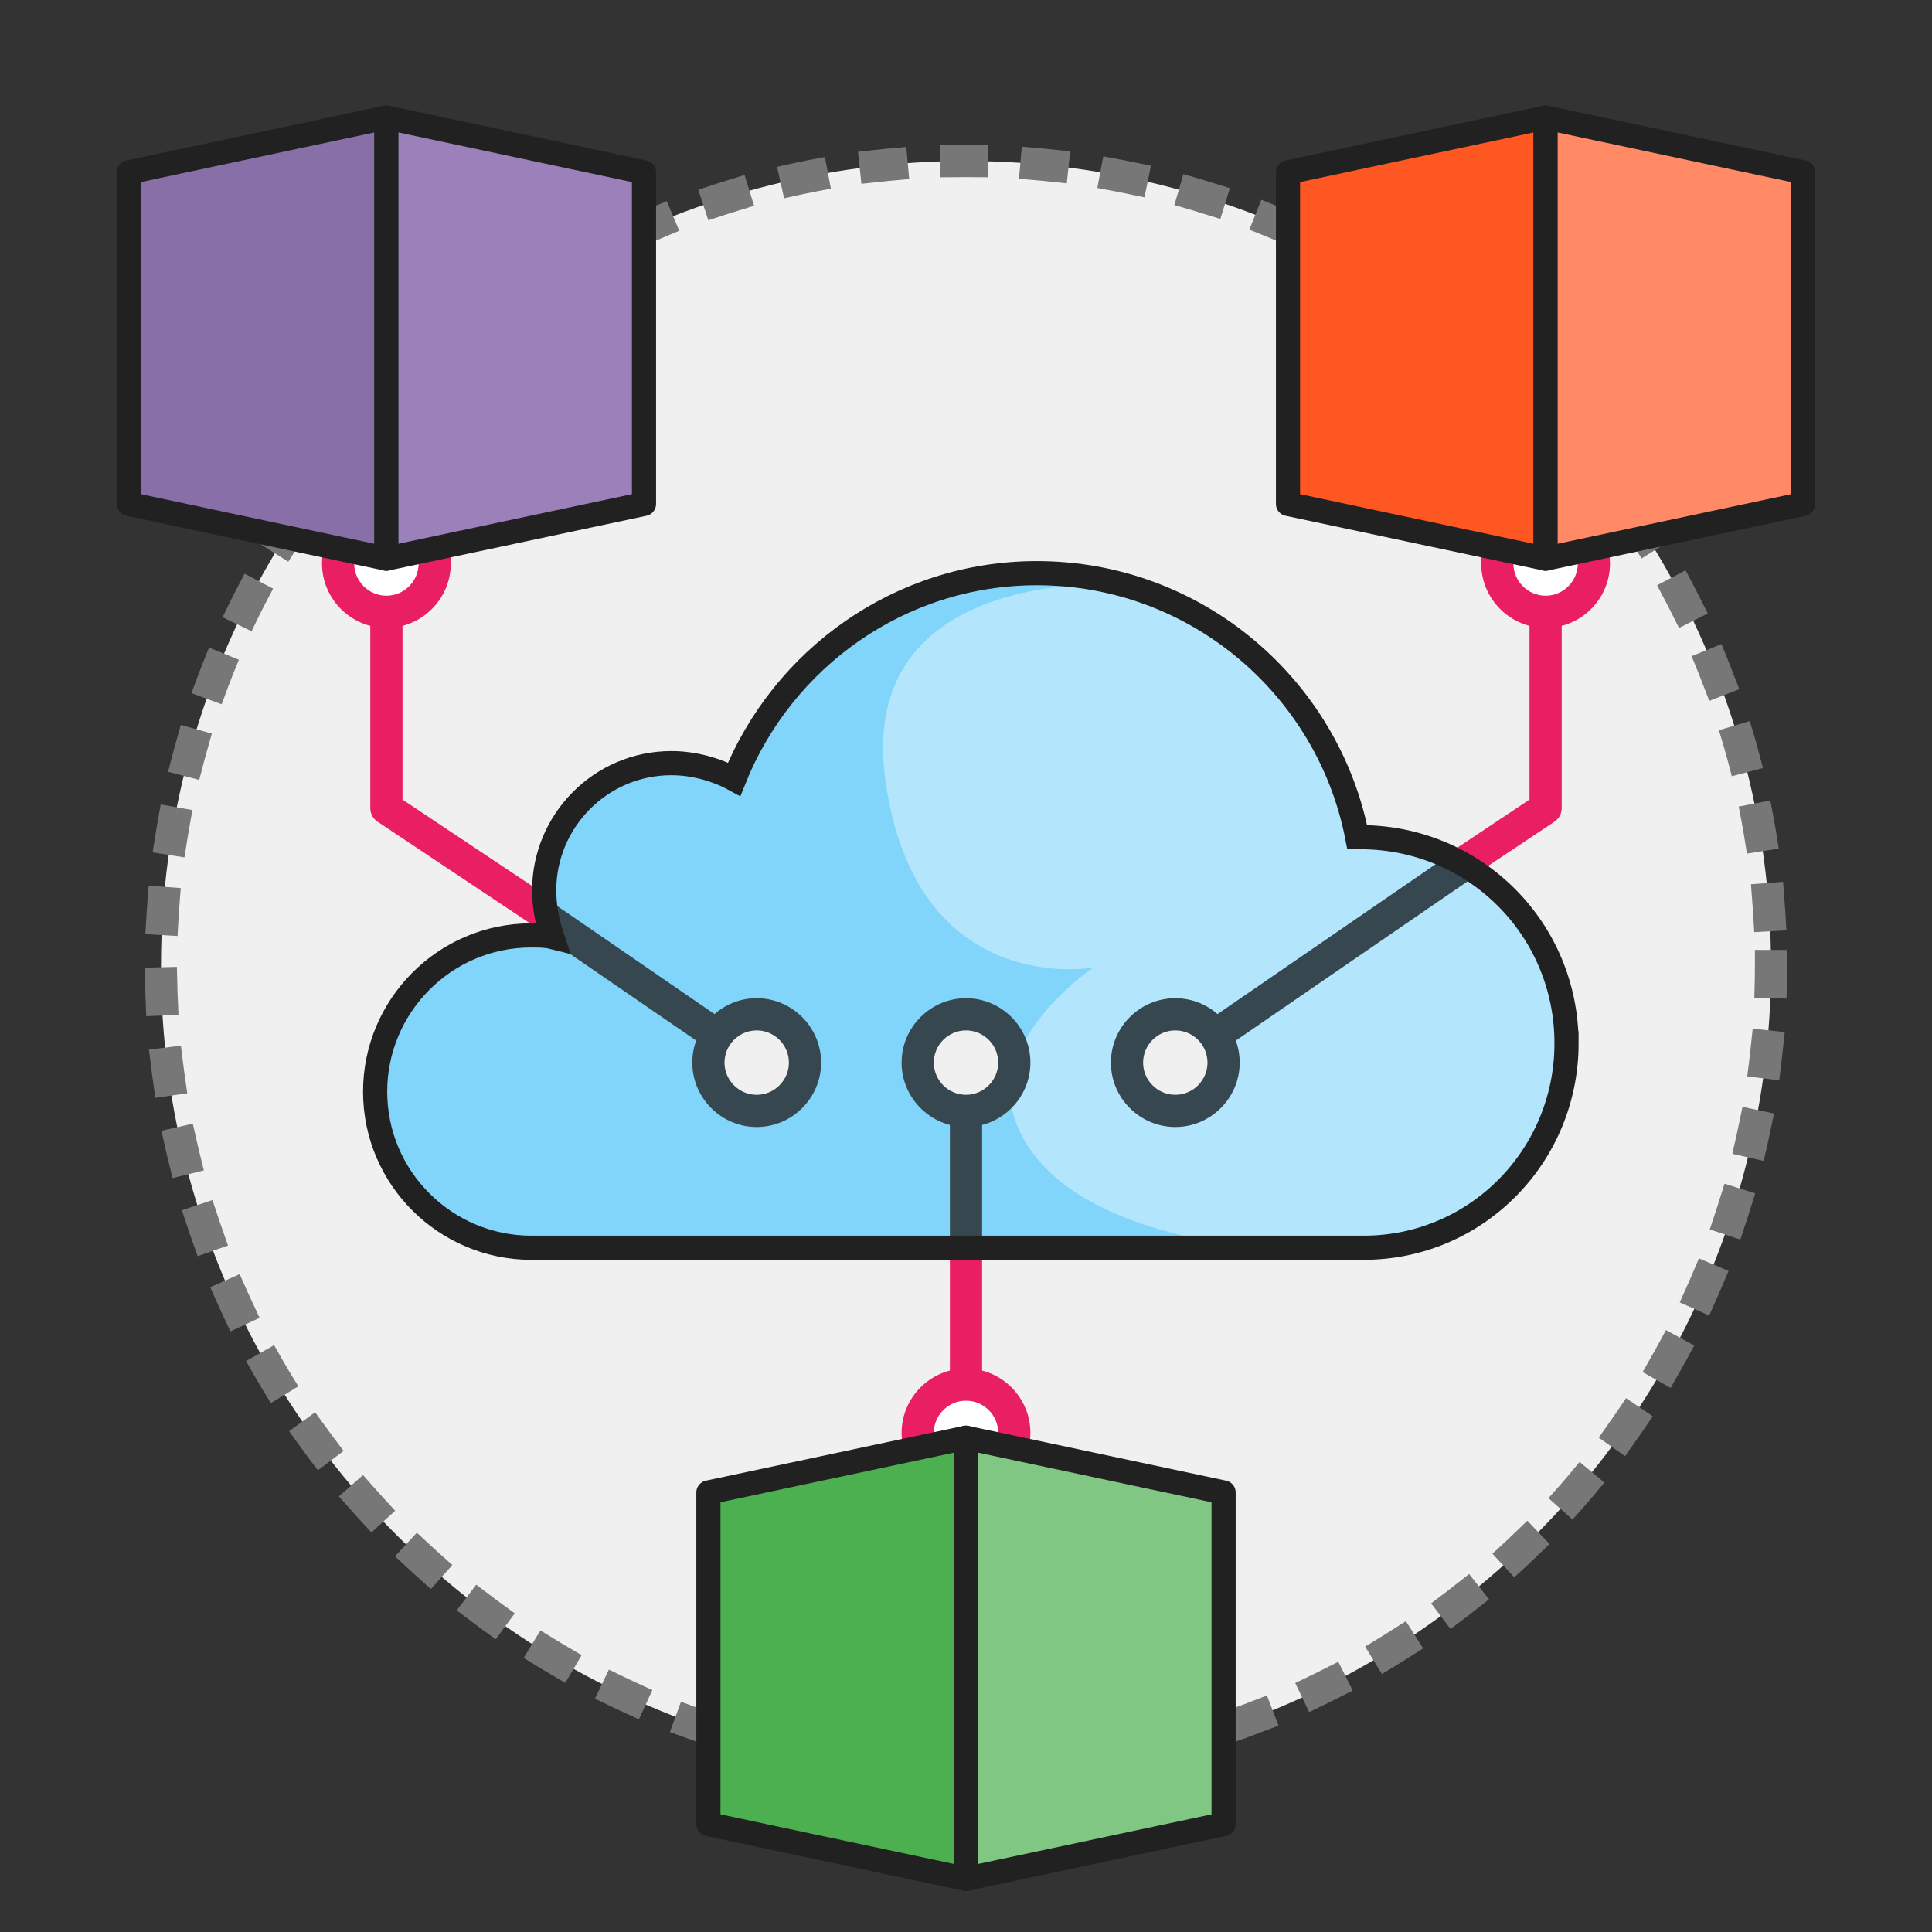 <svg xmlns="http://www.w3.org/2000/svg" xmlns:xlink="http://www.w3.org/1999/xlink" id="Layer_1" x="0" y="0" version="1.1" viewBox="0 0 120 120" xml:space="preserve"><rect x="0" y="0" width="120" height="120" fill="#333333" stroke="none"/><style>.st1,.st4{fill:none;stroke:#e91e63;stroke-width:2;stroke-linecap:round;stroke-linejoin:round}.st4{stroke:#37474f;stroke-linecap:square}.st4,.st5{clip-path:url(#cloud_1_)}.st6{fill:#f0f0f0}.st7{fill:#37474f}.st9{fill:#fff}.st10{fill:#e91e63}</style><g id="Distributed_Architecture_1_"><circle id="back_x5F_circle_1_" cx="60" cy="60" r="50" fill="#f0f0f0" stroke="#777" stroke-dasharray="1,4" stroke-linecap="square" stroke-width="2"/><g id="pic_1_"><path d="M60 96.4V75.2M24 35.7v14.5l23.1 15.4M96 35.7v14.5L72.9 65.6" class="st1"/><path id="cloud_4_" fill="#81d4fa" d="M97.3 64.8c0-7.1-5.7-12.8-12.8-12.8h-.2c-1.8-9.3-10-16.4-19.9-16.4-8.5 0-15.8 5.3-18.8 12.8-1.1-.6-2.5-1-3.9-1-4.4 0-7.9 3.6-7.9 7.9 0 1 .2 2 .5 2.9-.4-.1-.9-.1-1.3-.1-5.4 0-9.7 4.4-9.7 9.7 0 5.4 4.4 9.7 9.7 9.7h51.7c7 0 12.6-5.7 12.6-12.7z"/><path id="cloud_x5F_shadow_1_" fill="#b3e5fc" d="M84.5 52h-.2c-1.5-7.6-7.2-13.7-14.6-15.7-.1 0-16.6-1.2-14.7 12.2 1.9 13.6 12.9 11.6 12.9 11.6s-7.3 4.9-4.5 10.3c3.2 6.5 15 7.1 15.1 7.1h6.3c7-.1 12.6-5.8 12.6-12.8-.1-6.9-5.8-12.7-12.9-12.7z"/><g id="connections_x5F_inside_x5F_a_x5F_cloud_1_"><defs><path id="cloud_3_" d="M97.3 64.8c0-7.1-5.7-12.8-12.8-12.8h-.2c-1.8-9.3-10-16.4-19.9-16.4-8.5 0-15.8 5.3-18.8 12.8-1.1-.6-2.5-1-3.9-1-4.4 0-7.9 3.6-7.9 7.9 0 1 .2 2 .5 2.9-.4-.1-.9-.1-1.3-.1-5.4 0-9.7 4.4-9.7 9.7 0 5.4 4.4 9.7 9.7 9.7h51.7c7 0 12.6-5.7 12.6-12.7z"/></defs><clipPath id="cloud_1_"><use overflow="visible" xlink:href="#cloud_3_"/></clipPath><path d="M60 89.3V66M24 50.2L47 66M96 50.2L73 66" class="st4"/><g class="st5"><circle cx="47" cy="66" r="3" class="st6"/><path d="M47 64c1.1 0 2 .9 2 2s-.9 2-2 2-2-.9-2-2 .9-2 2-2m0-2c-2.2 0-4 1.8-4 4s1.8 4 4 4 4-1.8 4-4-1.8-4-4-4z" class="st7"/></g><g class="st5"><circle cx="60" cy="66" r="3" class="st6"/><path d="M60 64c1.1 0 2 .9 2 2s-.9 2-2 2-2-.9-2-2 .9-2 2-2m0-2c-2.2 0-4 1.8-4 4s1.8 4 4 4 4-1.8 4-4-1.8-4-4-4z" class="st7"/></g><g class="st5"><circle cx="73" cy="66" r="3" class="st6"/><path d="M73 64c1.1 0 2 .9 2 2s-.9 2-2 2-2-.9-2-2 .9-2 2-2m0-2c-2.2 0-4 1.8-4 4s1.8 4 4 4 4-1.8 4-4-1.8-4-4-4z" class="st7"/></g></g><path id="cloud_2_" fill="none" stroke="#212121" stroke-width="1.5" d="M97.3 64.8c0-7.1-5.7-12.8-12.8-12.8h-.2c-1.8-9.3-10-16.4-19.9-16.4-8.5 0-15.8 5.3-18.8 12.8-1.1-.6-2.5-1-3.9-1-4.4 0-7.9 3.6-7.9 7.9 0 1 .2 2 .5 2.9-.4-.1-.9-.1-1.3-.1-5.4 0-9.7 4.4-9.7 9.7 0 5.4 4.4 9.7 9.7 9.7h.2v0h51.3s0 0 0 0 0 0 0 0h.2v0c7 0 12.6-5.7 12.6-12.7z"/><circle cx="60" cy="89" r="3" class="st9"/><path d="M60 87c1.1 0 2 .9 2 2s-.9 2-2 2-2-.9-2-2 .9-2 2-2m0-2c-2.2 0-4 1.8-4 4s1.8 4 4 4 4-1.8 4-4-1.8-4-4-4z" class="st10"/><path fill="#4caf50" stroke="#212121" stroke-linecap="round" stroke-linejoin="round" stroke-width="1.5" d="M60 116.7l-16-3.4V92.7l16-3.4z"/><path fill="#81c784" stroke="#212121" stroke-linecap="round" stroke-linejoin="round" stroke-width="1.5" d="M76 113.3l-16 3.4V89.3l16 3.4z"/><circle cx="96" cy="35" r="3" class="st9"/><path d="M96 33c1.1 0 2 .9 2 2s-.9 2-2 2-2-.9-2-2 .9-2 2-2m0-2c-2.2 0-4 1.8-4 4s1.8 4 4 4 4-1.8 4-4-1.8-4-4-4z" class="st10"/><path fill="#ff5722" stroke="#212121" stroke-linecap="round" stroke-linejoin="round" stroke-width="1.5" d="M96 34.7l-16-3.4V10.7l16-3.4z"/><path fill="#ff8a65" stroke="#212121" stroke-linecap="round" stroke-linejoin="round" stroke-width="1.5" d="M112 31.3l-16 3.4V7.3l16 3.4z"/><circle cx="24" cy="35" r="3" class="st9"/><path d="M24 33c1.1 0 2 .9 2 2s-.9 2-2 2-2-.9-2-2 .9-2 2-2m0-2c-2.2 0-4 1.8-4 4s1.8 4 4 4 4-1.8 4-4-1.8-4-4-4z" class="st10"/><path fill="#886fa8" stroke="#212121" stroke-linecap="round" stroke-linejoin="round" stroke-width="1.5" d="M24 34.7L8 31.3V10.7l16-3.4z"/><path fill="#9c80ba" stroke="#212121" stroke-linecap="round" stroke-linejoin="round" stroke-width="1.5" d="M40 31.3l-16 3.4V7.3l16 3.4z"/></g></g></svg>